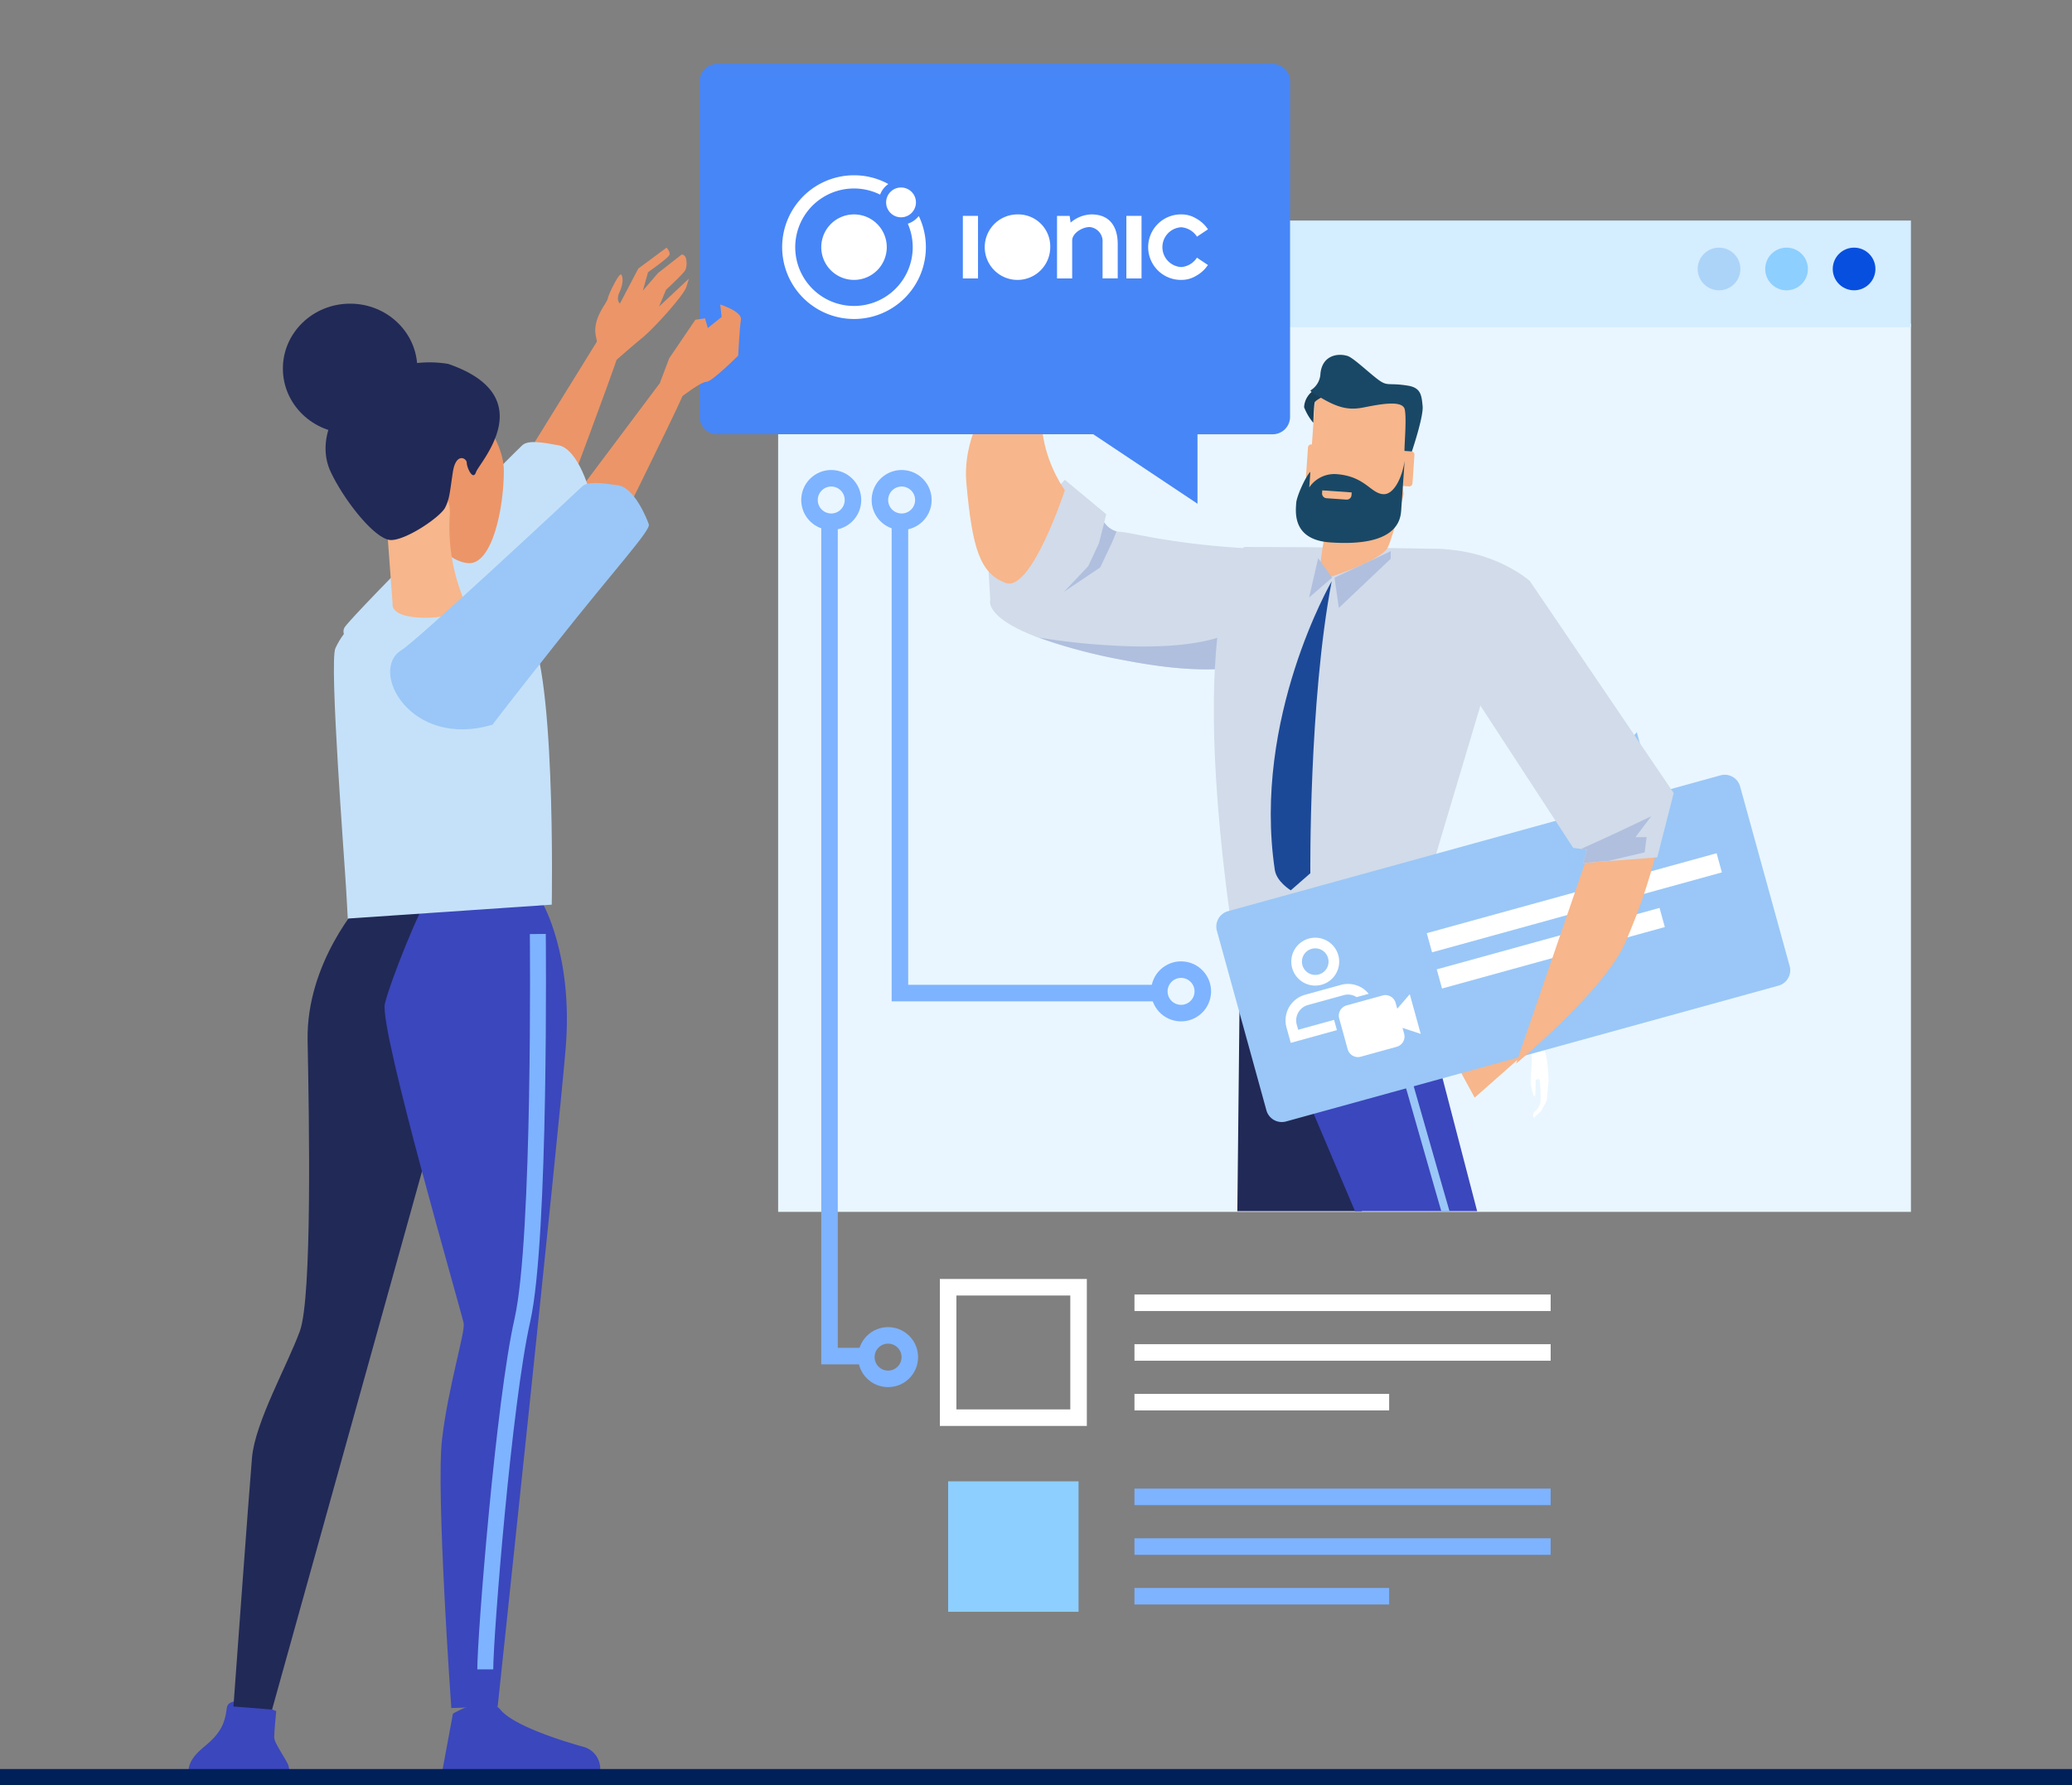 <svg xmlns="http://www.w3.org/2000/svg" xmlns:xlink="http://www.w3.org/1999/xlink" width="450" height="387.76" viewBox="0 0 450 387.76">
  <rect x="0" y="0" width="450" height="387.76" fill="#808080" stroke="none"/>
  <defs>
    <clipPath id="clip-path">
      <rect id="Rectangle_829" data-name="Rectangle 829" width="284.655" height="263.07" fill="none"/>
    </clipPath>
  </defs>
  <g id="Ionic-app-development-company-india" transform="translate(-383 -202.741)">
    <g id="Ionic" transform="translate(423.962 202.741)">
      <g id="Group_1562" data-name="Group 1562" transform="translate(0)">
        <g id="Group_1539" data-name="Group 1539" transform="translate(128.037 47.907)">
          <rect id="Rectangle_817" data-name="Rectangle 817" width="246.021" height="192.939" transform="translate(0 22.383)" fill="#e9f6ff"/>
          <rect id="Rectangle_818" data-name="Rectangle 818" width="246.021" height="23.161" fill="#d4edff"/>
          <path id="Path_2881" data-name="Path 2881" d="M926.167,1729.551a4.631,4.631,0,1,0,4.63-4.627A4.631,4.631,0,0,0,926.167,1729.551Z" transform="translate(-697.124 -1719.039)" fill="#074fdf"/>
          <path id="Path_2882" data-name="Path 2882" d="M900.97,1729.551a4.632,4.632,0,1,0,4.63-4.627A4.632,4.632,0,0,0,900.97,1729.551Z" transform="translate(-686.593 -1719.039)" fill="#8dcfff"/>
          <path id="Path_2883" data-name="Path 2883" d="M875.772,1729.551a4.632,4.632,0,1,0,4.632-4.627A4.632,4.632,0,0,0,875.772,1729.551Z" transform="translate(-676.062 -1719.039)" fill="#acd4f8"/>
        </g>
        <g id="Group_1557" data-name="Group 1557" transform="translate(92.102)">
          <g id="Group_1556" data-name="Group 1556" clip-path="url(#clip-path)">
            <g id="Group_1555" data-name="Group 1555" transform="translate(18.898 13.883)">
              <path id="Path_2884" data-name="Path 2884" d="M809.483,1964.52s2.668.058,3.415,11.365a129.856,129.856,0,0,1-.083,15.039c-.351,6.339-3.286-.591-3.286-.591l-2.508-12.611S805.843,1967.707,809.483,1964.52Z" transform="translate(-630.214 -1785.151)" fill="#dbdac6"/>
              <path id="Path_2885" data-name="Path 2885" d="M813.6,2032.24l1.594-1.5,1.228-2.352.4-4.3s-.139-4.592-.813-6.306-.984-8.578-1.225-9.418-2.6-.312-2.6-.312.523,5.234.9,8.393c.339,2.883-.293,7.179-.156,8.312a12.854,12.854,0,0,0,.563,2.448c.207.624.416.443.448-.26.041-.938.085-2.128.056-2.59-.049-.8.878-.428.878-.428s.443,4.26.039,5.377-1.121,1.415-1.4,1.915a1.211,1.211,0,0,0,.086,1.014Z" transform="translate(-632.451 -1803.28)" fill="#fff"/>
              <path id="Path_2886" data-name="Path 2886" d="M675.151,1846.29s-2.141,10.686-34.236,4.519-29.457-13.152-29.457-13.152l-.5-8.221,16.69-17.883,8.986,7.471-.429,1.78a4.508,4.508,0,0,0,3.423,2.055c2.141,0,11.554,2.877,29.955,3.7C678.074,1826.941,675.578,1844.236,675.151,1846.29Z" transform="translate(-548.349 -1721.219)" fill="#d1dbea"/>
              <g id="Group_1540" data-name="Group 1540" transform="translate(73.626 105.291)">
                <path id="Path_2887" data-name="Path 2887" d="M677.5,1837.306c-.366-.016-.724-.035-1.084-.053a41.547,41.547,0,0,1,1.292,12.327s-.726,10.861-33.374,8.615a142.428,142.428,0,0,1-14.446-1.639,114.9,114.9,0,0,0,18.941,5c32.095,6.166,34.236-4.519,34.236-4.519C683.488,1854.979,685.983,1837.684,677.5,1837.306Z" transform="translate(-629.884 -1837.253)" fill="#b0bfde"/>
              </g>
              <path id="Path_2888" data-name="Path 2888" d="M624.208,1789.158s-14-18.907,4.708-34.115c5.563-4.521-1.286-2.056-7.7.821s-19.686,17.264-18.4,31.651,2.995,19.728,8.557,21.784S624.208,1789.158,624.208,1789.158Z" transform="translate(-544.907 -1696.56)" fill="#f7b68b"/>
              <path id="Path_2889" data-name="Path 2889" d="M649.19,1748.059l14.552-5.344,3,5.344-3.424,4.932-3.851-.822-3.423,1.643Z" transform="translate(-564.327 -1692.451)" fill="#f7b68b"/>
              <path id="Path_2890" data-name="Path 2890" d="M715.5,2212.9s9.066-32.732,9.494-51.639a144.331,144.331,0,0,0-2.568-32.06l-18.829-6.577.121,86.447Z" transform="translate(-587.065 -1851.228)" fill="#212957"/>
              <path id="Path_2891" data-name="Path 2891" d="M704.457,1983.51l-.857,80.972,17.118,9.453a116.658,116.658,0,0,0,11.554-43.979C733.556,2005.295,704.457,1983.51,704.457,1983.51Z" transform="translate(-587.068 -1793.088)" fill="#212957"/>
              <path id="Path_2892" data-name="Path 2892" d="M705.068,1981.74l37.658,88.782,6.965,11.485,27.1,60.342,2.942,6.813,12.078,1.473s-2.867-40.24-13.138-57.5-15.405-26.717-15.405-26.717l-22.682-87.137Z" transform="translate(-587.68 -1791.319)" fill="#3b47bc"/>
              <path id="Path_2893" data-name="Path 2893" d="M699.67,1923.36l38.086-.822,15.835-53.022s10.271-32.059-9.414-32.47-42.366-.411-42.366-.411S688.543,1848.142,699.67,1923.36Z" transform="translate(-583.566 -1731.703)" fill="#d1dbea"/>
              <path id="Path_2894" data-name="Path 2894" d="M799.877,2023.809l-10.7,9.453-4.708-8.631h2.995l2.14-3.7,6.42,2.466Z" transform="translate(-620.866 -1808.725)" fill="#f7b68b"/>
              <path id="Path_2895" data-name="Path 2895" d="M743.416,1780.733s-8.325,9.329-6.185,15.905-1.334,10.837-1.334,12.892-2.14,11.1-.429,10.687,12.838-4.111,14.123-6.988,3.422-11.509,3.422-11.509-1.645-10.163-2.087-13.477C750.449,1784.66,745.128,1779.911,743.416,1780.733Z" transform="translate(-600.109 -1708.3)" fill="#f7b68b"/>
              <path id="Path_2896" data-name="Path 2896" d="M729.7,1849.43s-17.255,29.751-12.355,62.674c.386,2.6,3.475,4.451,3.475,4.451l4.247-3.708S724.726,1875.581,729.7,1849.43Z" transform="translate(-592.446 -1737.051)" fill="#1c4997"/>
              <path id="Path_2897" data-name="Path 2897" d="M740.26,1843.939l.94,6.572,11.272-10.68v-1.643Z" transform="translate(-602.389 -1732.351)" fill="#b0bfde"/>
              <path id="Path_2898" data-name="Path 2898" d="M732.744,1840.79l-1.976,8.551,5-4.309Z" transform="translate(-598.421 -1733.441)" fill="#b0bfde"/>
              <path id="Path_2899" data-name="Path 2899" d="M647.2,1837.23l2.618-5.532.913-2.274a4.843,4.843,0,0,1-2.658-1.966l-1.136,4.491-2.356,5.03-5.235,5.532Z" transform="translate(-560.211 -1727.868)" fill="#b0bfde"/>
              <g id="Group_1541" data-name="Group 1541" transform="translate(129.478 63.191)">
                <path id="Rectangle_819" data-name="Rectangle 819" d="M2.085,0H24.919A2.085,2.085,0,0,1,27,2.085V18.168a2.086,2.086,0,0,1-2.086,2.086H2.086A2.086,2.086,0,0,1,0,18.168V2.085A2.085,2.085,0,0,1,2.085,0Z" transform="matrix(0.07, -0.998, 0.998, 0.07, 2.441, 34.319)" fill="#f7b68b"/>
                <path id="Path_2900" data-name="Path 2900" d="M730.9,1785.011a11.937,11.937,0,0,1-2-3.392,4.648,4.648,0,0,1,2.257-3.748c1.618-.8,2.794.976,2.794.976s-2.578,1.208-2.744,1.718S730.9,1785.011,730.9,1785.011Z" transform="translate(-727.114 -1770.249)" fill="#163f59"/>
                <path id="Path_2901" data-name="Path 2901" d="M753.188,1786.245s2.672-7.817,2.446-10.175-.371-4-3.2-4.453c-4.237-.685-4.353.217-6.335-1.223s-5.488-4.821-6.75-5.221c-2.1-.667-5.5-.188-5.906,3.818a4.462,4.462,0,0,1-2.179,3.667c.14.374.9.767,2.206,1.54,3.749,2.214,6.053,2.766,9.087,2.2s8.7-1.865,9.192.381-.236,8.964-.013,9.5S752.643,1786.6,753.188,1786.245Z" transform="translate(-728.106 -1764.923)" fill="#194866"/>
                <path id="Rectangle_820" data-name="Rectangle 820" d="M.7,0H6.922a.7.7,0,0,1,.7.7V4.411a.7.7,0,0,1-.7.7H.7a.7.7,0,0,1-.7-.7V.7A.7.7,0,0,1,.7,0Z" transform="translate(20.173 28.27) rotate(-86.006)" fill="#f7b68b"/>
                <path id="Rectangle_821" data-name="Rectangle 821" d="M.7,0H6.922a.7.7,0,0,1,.7.7V4.411a.7.7,0,0,1-.7.7H.7A.7.7,0,0,1,0,4.411V.7A.7.7,0,0,1,.7,0Z" transform="translate(2.149 27.011) rotate(-85.988)" fill="#f7b68b"/>
                <path id="Path_2902" data-name="Path 2902" d="M749.458,1804.51l-.76,10.879c-.172,2.46-1.528,7.788-15.42,6.818-8.224-.575-7.5-6.6-7.361-8.583.106-1.512,2.132-5.922,3.061-6.728.03-.025-.234,3.367-.234,3.367a6.583,6.583,0,0,1,5.848-2.888c6.307.441,7.481,4.231,10.266,4.361C747,1811.839,748.847,1808.461,749.458,1804.51Z" transform="translate(-725.84 -1781.467)" fill="#194866"/>
                <path id="Path_2903" data-name="Path 2903" d="M740.894,1817.5l-4.316-.3a1.039,1.039,0,0,1-.964-1.109l.042-.6,6.39.446-.042.6A1.039,1.039,0,0,1,740.894,1817.5Z" transform="translate(-729.924 -1786.053)" fill="#f7b68b"/>
              </g>
              <path id="Path_2904" data-name="Path 2904" d="M666.909,2281.131h34.234l.468-6.566-10.786-3.283S673.006,2274.1,666.909,2281.131Z" transform="translate(-571.732 -1913.358)" fill="#281617"/>
              <path id="Path_2905" data-name="Path 2905" d="M795.44,2281.131h34.234l.468-6.566-10.786-3.283S801.537,2274.1,795.44,2281.131Z" transform="translate(-625.45 -1913.358)" fill="#281617"/>
              <path id="Path_2906" data-name="Path 2906" d="M743.527,1991.82s3.976,10.6,11.929,10.6" transform="translate(-603.754 -1796.562)" fill="none" stroke="#9ac7f7" stroke-miterlimit="10" stroke-width="1.712"/>
              <path id="Path_2907" data-name="Path 2907" d="M809.777,2162.54s-6.627-47.273-26.951-75.107c-.824-1.13-20.323-69.805-20.323-69.805" transform="translate(-611.684 -1807.347)" fill="none" stroke="#9ac7f7" stroke-miterlimit="10" stroke-width="1.712"/>
              <g id="Group_1551" data-name="Group 1551" transform="translate(0 0)">
                <path id="Path_2908" data-name="Path 2908" d="M631.606,1733.035a3.771,3.771,0,0,1-3.771,3.77H611.5v15.086L588.868,1736.8h-81.7a3.772,3.772,0,0,1-3.772-3.77v-72.9a3.772,3.772,0,0,1,3.771-3.772H627.837a3.772,3.772,0,0,1,3.771,3.772Z" transform="translate(-503.392 -1656.359)" fill="#4786f7"/>
                <g id="Ionic_Logo" transform="translate(17.906 24.188)">
                  <path id="Path_2935" data-name="Path 2935" d="M81.363,222.5a7.113,7.113,0,1,0,7.113,7.113A7.113,7.113,0,0,0,81.363,222.5Z" transform="translate(-65.754 -213.999)" fill="#fff"/>
                  <circle id="Ellipse_102" data-name="Ellipse 102" cx="3.24" cy="3.24" r="3.24" transform="translate(22.581 2.652)" fill="#fff"/>
                  <path id="Path_2936" data-name="Path 2936" d="M64.046,191.609l-.136-.3-.212.246a4.884,4.884,0,0,1-1.955,1.346l-.212.078.085.212a12.758,12.758,0,1,1-6.308-6.628l.2.1.087-.212a4.883,4.883,0,0,1,1.44-1.888l.255-.212L57,184.2a15.431,15.431,0,0,0-7.155-1.739,15.607,15.607,0,1,0,14.2,9.13Z" transform="translate(-34.236 -182.46)" fill="#fff"/>
                  <rect id="Rectangle_832" data-name="Rectangle 832" width="3.291" height="13.588" transform="translate(39.246 8.82)" fill="#fff"/>
                  <rect id="Rectangle_833" data-name="Rectangle 833" width="3.291" height="13.588" transform="translate(74.76 8.82)" fill="#fff"/>
                  <path id="Path_2937" data-name="Path 2937" d="M322.873,222.5a7.175,7.175,0,0,0-4.512,1.779h0l-.212-1.461H315.41v13.588H318.7v-8.228c0-1.605,2.191-2.934,3.794-2.934A3.1,3.1,0,0,1,325.3,228.6v7.8h3.291v-7.478C328.582,225.366,327.045,222.5,322.873,222.5Z" transform="translate(-255.711 -213.999)" fill="#fff"/>
                  <path id="Path_2938" data-name="Path 2938" d="M415.9,233.937a4.33,4.33,0,0,1,0-8.649,4.507,4.507,0,0,1,3.4,2.045l2.384-1.595a7.281,7.281,0,0,0-2.571-2.357,6.078,6.078,0,0,0-3.111-.881,7.115,7.115,0,1,0,0,14.225,6.078,6.078,0,0,0,3.1-.881,7.262,7.262,0,0,0,2.571-2.357l-2.384-1.595A4.47,4.47,0,0,1,415.9,233.937Z" transform="translate(-329.205 -213.999)" fill="#fff"/>
                  <path id="path3000" d="M248.588,222.5a7.113,7.113,0,1,0,7.106,7.138A6.947,6.947,0,0,0,248.588,222.5Zm.039,2.794a4.2,4.2,0,1,0,.011,0Z" transform="translate(-197.47 -213.998)" fill="#fff"/>
                </g>
              </g>
              <g id="Group_1554" data-name="Group 1554" transform="translate(112.198 145.154)">
                <path id="Path_2911" data-name="Path 2911" d="M809.917,1917.532a3.47,3.47,0,0,0-4.264-2.419l-14.484,4-3.688-13.371-16.364,18.9L698.7,1944.618a3.467,3.467,0,0,0-2.419,4.262l10.756,38.993a3.467,3.467,0,0,0,4.265,2.421l106.952-29.5a3.468,3.468,0,0,0,2.421-4.264Z" transform="translate(-696.155 -1905.738)" fill="#9ac7f7"/>
                <g id="Group_1552" data-name="Group 1552" transform="translate(46.282 28.374)">
                  <line id="Line_392" data-name="Line 392" y1="17.363" x2="62.945" fill="none" stroke="#fff" stroke-width="4.316"/>
                  <line id="Line_393" data-name="Line 393" y1="13.35" x2="48.386" transform="translate(2.167 11.875)" fill="none" stroke="#fff" stroke-width="4.316"/>
                </g>
                <path id="Path_2912" data-name="Path 2912" d="M754.549,2006.674l-.345-1.258a2.315,2.315,0,0,0-2.844-1.616l-7.8,2.152a2.316,2.316,0,0,0-1.615,2.844l1.844,6.683a2.316,2.316,0,0,0,2.844,1.616l7.8-2.153a2.318,2.318,0,0,0,1.614-2.844l-.351-1.261,3.956,1.306-2.377-8.619Z" transform="translate(-715.256 -1946.606)" fill="#fff"/>
                <g id="Group_1553" data-name="Group 1553" transform="translate(16.282 44.638)">
                  <path id="Path_2913" data-name="Path 2913" d="M730.71,1992.645a5.2,5.2,0,1,1,3.628-6.4,5.2,5.2,0,0,1-3.628,6.4Zm-2.15-7.8a2.889,2.889,0,1,0,3.552,2.017,2.889,2.889,0,0,0-3.552-2.017Z" transform="translate(-724.122 -1982.429)" fill="#fff"/>
                </g>
                <path id="Path_2914" data-name="Path 2914" d="M724.417,2008.533a3.473,3.473,0,0,1,2.423-4.266l7.8-2.153a3.446,3.446,0,0,1,2.782.436l2.623-.724a5.78,5.78,0,0,0-6.019-1.94l-7.8,2.153a5.782,5.782,0,0,0-4.037,7.1l.924,3.344,10.027-2.766-.614-2.227-7.8,2.15Z" transform="translate(-706.947 -1945.001)" fill="#fff"/>
              </g>
              <path id="Path_2915" data-name="Path 2915" d="M823.4,1950.672,808,1995.478s18.831-15.618,23.536-25.9a128.321,128.321,0,0,0,7.276-21.372Z" transform="translate(-630.7 -1778.336)" fill="#f7b68b"/>
              <path id="Path_2916" data-name="Path 2916" d="M779.523,1868.195l22.252,34.114,3,.411-.857,2.878,16.12-1.233,3.565-13.976-31.239-46.034s-9.734-8.844-25.675-6.576C755.129,1839.422,777.811,1865.319,779.523,1868.195Z" transform="translate(-612.066 -1732.025)" fill="#d1dbea"/>
              <path id="Path_2917" data-name="Path 2917" d="M847.46,1937.13s-9.96,4.784-15.241,7.089l1.307.179-.857,2.878,5.571-.472,7.809-1.845.429-3.3h-2.422Z" transform="translate(-640.822 -1773.704)" fill="#b0bfde"/>
            </g>
          </g>
        </g>
        <g id="Group_1559" data-name="Group 1559" transform="translate(0 53.79)">
          <g id="Group_1558" data-name="Group 1558" transform="translate(67.249 0)">
            <path id="Path_2918" data-name="Path 2918" d="M428.266,1794.192l21.529-34.8s5.972-1.619,4.56,2.912-11.685,31.891-11.685,31.891S427.36,1809.071,428.266,1794.192Z" transform="translate(-428.228 -1739.211)" fill="#ec9568"/>
            <path id="Path_2919" data-name="Path 2919" d="M466.7,1751.371s5.163-4.6,7.822-6.759,9.122-9.336,9.687-11.149l.565-1.812-6.485,6.06,1.5-3.632s3.833-3.528,4.194-4.286a3.534,3.534,0,0,0,.267-1.657c-.037-1.876-1.084-1.7-1.084-1.7l-5.1,4-3.3,3.818,1.122-4s4.442-3.09,4.654-3.77-.631-1.563-.631-1.563l-6.139,4.549-3.978,7.583s-.914-.657-.122-2.4.839-3.094.449-3.837-2.771,4.108-2.975,5.162-3.295,4.193-2.619,8.007A39.817,39.817,0,0,0,466.7,1751.371Z" transform="translate(-443.359 -1724.921)" fill="#ec9568"/>
          </g>
          <path id="Path_2920" data-name="Path 2920" d="M440.317,1812.5l27.946-37.269s6.989-2,4.943,2.778-16.4,33.725-16.4,33.725S437.865,1827.988,440.317,1812.5Z" transform="translate(-365.939 -1745.775)" fill="#ec9568"/>
          <path id="Path_2921" data-name="Path 2921" d="M378.792,1846.4s9.3,1.488,23.2-14.417,21.927-23.709,21.542-25.039-2.769-8.1-6.3-8.755-6.6-1.195-7.895-.048-36.159,36.134-38.542,39.471C368.8,1840.412,376.726,1844.893,378.792,1846.4Z" transform="translate(-336.844 -1755.243)" fill="#c5e1f9"/>
          <path id="Path_2922" data-name="Path 2922" d="M398.449,1806.865s4.735,7.463,9.9,7.855,7.748-11.783,7.748-20.031-9.039-16.1-9.9-18.46-9.9,5.5-9.9,12.569S398.449,1804.9,398.449,1806.865Z" transform="translate(-347.633 -1746.185)" fill="#ec9568"/>
          <path id="Path_2923" data-name="Path 2923" d="M331.725,2269.506s-.448,4.364-.448,5.7,2.908,5.146,3.132,6.264l.224,1.119H312.709s-.448-2.238,3.132-5.146,4.7-4.922,5.146-8.613S331.725,2269.506,331.725,2269.506Z" transform="translate(-312.691 -1951.625)" fill="#3b47bc"/>
          <path id="Path_2924" data-name="Path 2924" d="M409.707,2270.372l-2.238,12.081H441.7a4.946,4.946,0,0,0-3.8-4.922c-4.027-1.118-14.989-4.474-17.9-8.054S409.707,2270.372,409.707,2270.372Z" transform="translate(-352.302 -1951.932)" fill="#3b47bc"/>
          <path id="Path_2925" data-name="Path 2925" d="M337.806,2144.212l33.558-120.472,5.033-52.352v-3.02l-19.128.335s-12.081,13.088-11.746,30.2,1.007,55.705-1.678,63.089-9.732,19.8-10.4,27.517-4.027,54.028-4.027,54.028Z" transform="translate(-319.68 -1826.667)" fill="#212957"/>
          <path id="Path_2926" data-name="Path 2926" d="M420.1,1969.215s6.712,11.41,5.034,31.544-14.766,142.956-14.766,142.956l-10.067.336s-3.356-46.981-2.014-58.391,5.033-23.155,4.7-25.169-18.457-64.1-17.114-69.464,8.053-21.813,9.06-22.149S420.1,1969.215,420.1,1969.215Z" transform="translate(-343.244 -1826.841)" fill="#3b47bc"/>
          <path id="Path_2927" data-name="Path 2927" d="M434.8,1981.05s.671,66.109-3.356,83.894-8.054,68.458-8.054,75.841" transform="translate(-358.958 -1831.966)" fill="none" stroke="#7eb3ff" stroke-miterlimit="10" stroke-width="3.461"/>
          <path id="Path_2928" data-name="Path 2928" d="M408.507,1862.469l-9.731-5.033-18.122-.336s-9.4,1.342-13.423,10.068c-1.385,3,2.014,46.645,2.349,52.686l.336,6.039,44.3-3.02S415.219,1867.838,408.507,1862.469Z" transform="translate(-335.347 -1780.164)" fill="#c5e1f9"/>
          <path id="Path_2929" data-name="Path 2929" d="M386.495,1822.357l1.342,18.121s-.688,2.522,5.034,3.02c7.719.671,11.074-2.349,11.074-2.349a41.475,41.475,0,0,1-3.692-19.8C400.926,1809.94,386.495,1822.357,386.495,1822.357Z" transform="translate(-343.537 -1763.207)" fill="#f7b68b"/>
          <path id="Path_2930" data-name="Path 2930" d="M390.432,1768.052a24.742,24.742,0,0,0-19.463,5.034c-5.7,4.364-9.061,12.081-6.039,18.457s9.732,14.766,13.088,14.766,10.738-5.034,11.746-7.048,1.006-3.356,1.678-7.718,3.02-3.02,3.02-2.013,1.342,4.027,2.014,2.013S410.9,1775.1,390.432,1768.052Z" transform="translate(-334.05 -1742.797)" fill="#212957"/>
          <ellipse id="Ellipse_97" data-name="Ellipse 97" cx="14.598" cy="14.094" rx="14.598" ry="14.094" transform="translate(20.475 12.168)" fill="#212957"/>
          <path id="Path_2931" data-name="Path 2931" d="M490.532,1757.843l5.693-8.389,2.1-.3.6,2.1,3-2.4-.3-2.7s4.795,1.5,4.495,3.3-.6,7.792-.6,7.792-5.693,5.693-6.891,5.693-5.193,3.093-5.193,3.093l-4.943-2.778Z" transform="translate(-386.163 -1733.796)" fill="#ec9568"/>
          <path id="Path_2932" data-name="Path 2932" d="M410.135,1865.234s.881-1.328,13.852-17.723,20.526-24.486,20.078-25.795-3.151-7.954-6.681-8.467-6.6-.925-7.822.268-35.751,33.416-39.212,35.528C383.16,1853.422,392.252,1870.592,410.135,1865.234Z" transform="translate(-344.116 -1761.625)" fill="#9ac7f7"/>
        </g>
        <rect id="Rectangle_830" data-name="Rectangle 830" width="28.331" height="28.331" transform="translate(164.952 279.602)" fill="none" stroke="#fff" stroke-miterlimit="10" stroke-width="3.591"/>
        <g id="Group_1560" data-name="Group 1560" transform="translate(205.424 282.975)">
          <line id="Line_394" data-name="Line 394" x2="90.388" fill="none" stroke="#fff" stroke-miterlimit="10" stroke-width="3.591"/>
          <line id="Line_395" data-name="Line 395" x2="90.388" transform="translate(0 10.793)" fill="none" stroke="#fff" stroke-miterlimit="10" stroke-width="3.591"/>
          <line id="Line_396" data-name="Line 396" x2="55.312" transform="translate(0 21.585)" fill="none" stroke="#fff" stroke-miterlimit="10" stroke-width="3.591"/>
        </g>
        <rect id="Rectangle_831" data-name="Rectangle 831" width="28.331" height="28.331" transform="translate(164.952 321.761)" fill="#8dcfff"/>
        <g id="Group_1561" data-name="Group 1561" transform="translate(205.424 325.134)">
          <line id="Line_397" data-name="Line 397" x2="90.388" fill="none" stroke="#7eb3ff" stroke-miterlimit="10" stroke-width="3.591"/>
          <line id="Line_398" data-name="Line 398" x2="90.388" transform="translate(0 10.793)" fill="none" stroke="#7eb3ff" stroke-miterlimit="10" stroke-width="3.591"/>
          <line id="Line_399" data-name="Line 399" x2="55.312" transform="translate(0 21.585)" fill="none" stroke="#7eb3ff" stroke-miterlimit="10" stroke-width="3.591"/>
        </g>
        <circle id="Ellipse_98" data-name="Ellipse 98" cx="4.722" cy="4.722" r="4.722" transform="translate(149.176 112.118) rotate(-76.717)" fill="none" stroke="#7eb3ff" stroke-miterlimit="10" stroke-width="3.591"/>
        <circle id="Ellipse_99" data-name="Ellipse 99" cx="4.722" cy="4.722" r="4.722" transform="translate(209.862 218.845) rotate(-76.717)" fill="none" stroke="#7eb3ff" stroke-miterlimit="10" stroke-width="3.591"/>
        <path id="Path_2933" data-name="Path 2933" d="M635.027,1929.918H578.1V1828" transform="translate(-423.617 -1714.21)" fill="none" stroke="#7eb3ff" stroke-miterlimit="10" stroke-width="3.591"/>
        <circle id="Ellipse_100" data-name="Ellipse 100" cx="4.722" cy="4.722" r="4.722" transform="translate(132.889 108.607) rotate(-45)" fill="none" stroke="#7eb3ff" stroke-miterlimit="10" stroke-width="3.591"/>
        <path id="Path_2934" data-name="Path 2934" d="M560.039,2008.764H551.83V1828" transform="translate(-412.637 -1714.21)" fill="none" stroke="#7eb3ff" stroke-miterlimit="10" stroke-width="3.591"/>
        <circle id="Ellipse_101" data-name="Ellipse 101" cx="4.722" cy="4.722" r="4.722" transform="translate(145.233 294.78) rotate(-45)" fill="none" stroke="#7eb3ff" stroke-miterlimit="10" stroke-width="3.591"/>
      </g>
    </g>
    <rect id="Rectangle_1316" data-name="Rectangle 1316" width="450" height="3.506" transform="translate(383 586.994)" fill="#00205a"/>
  </g>
</svg>
